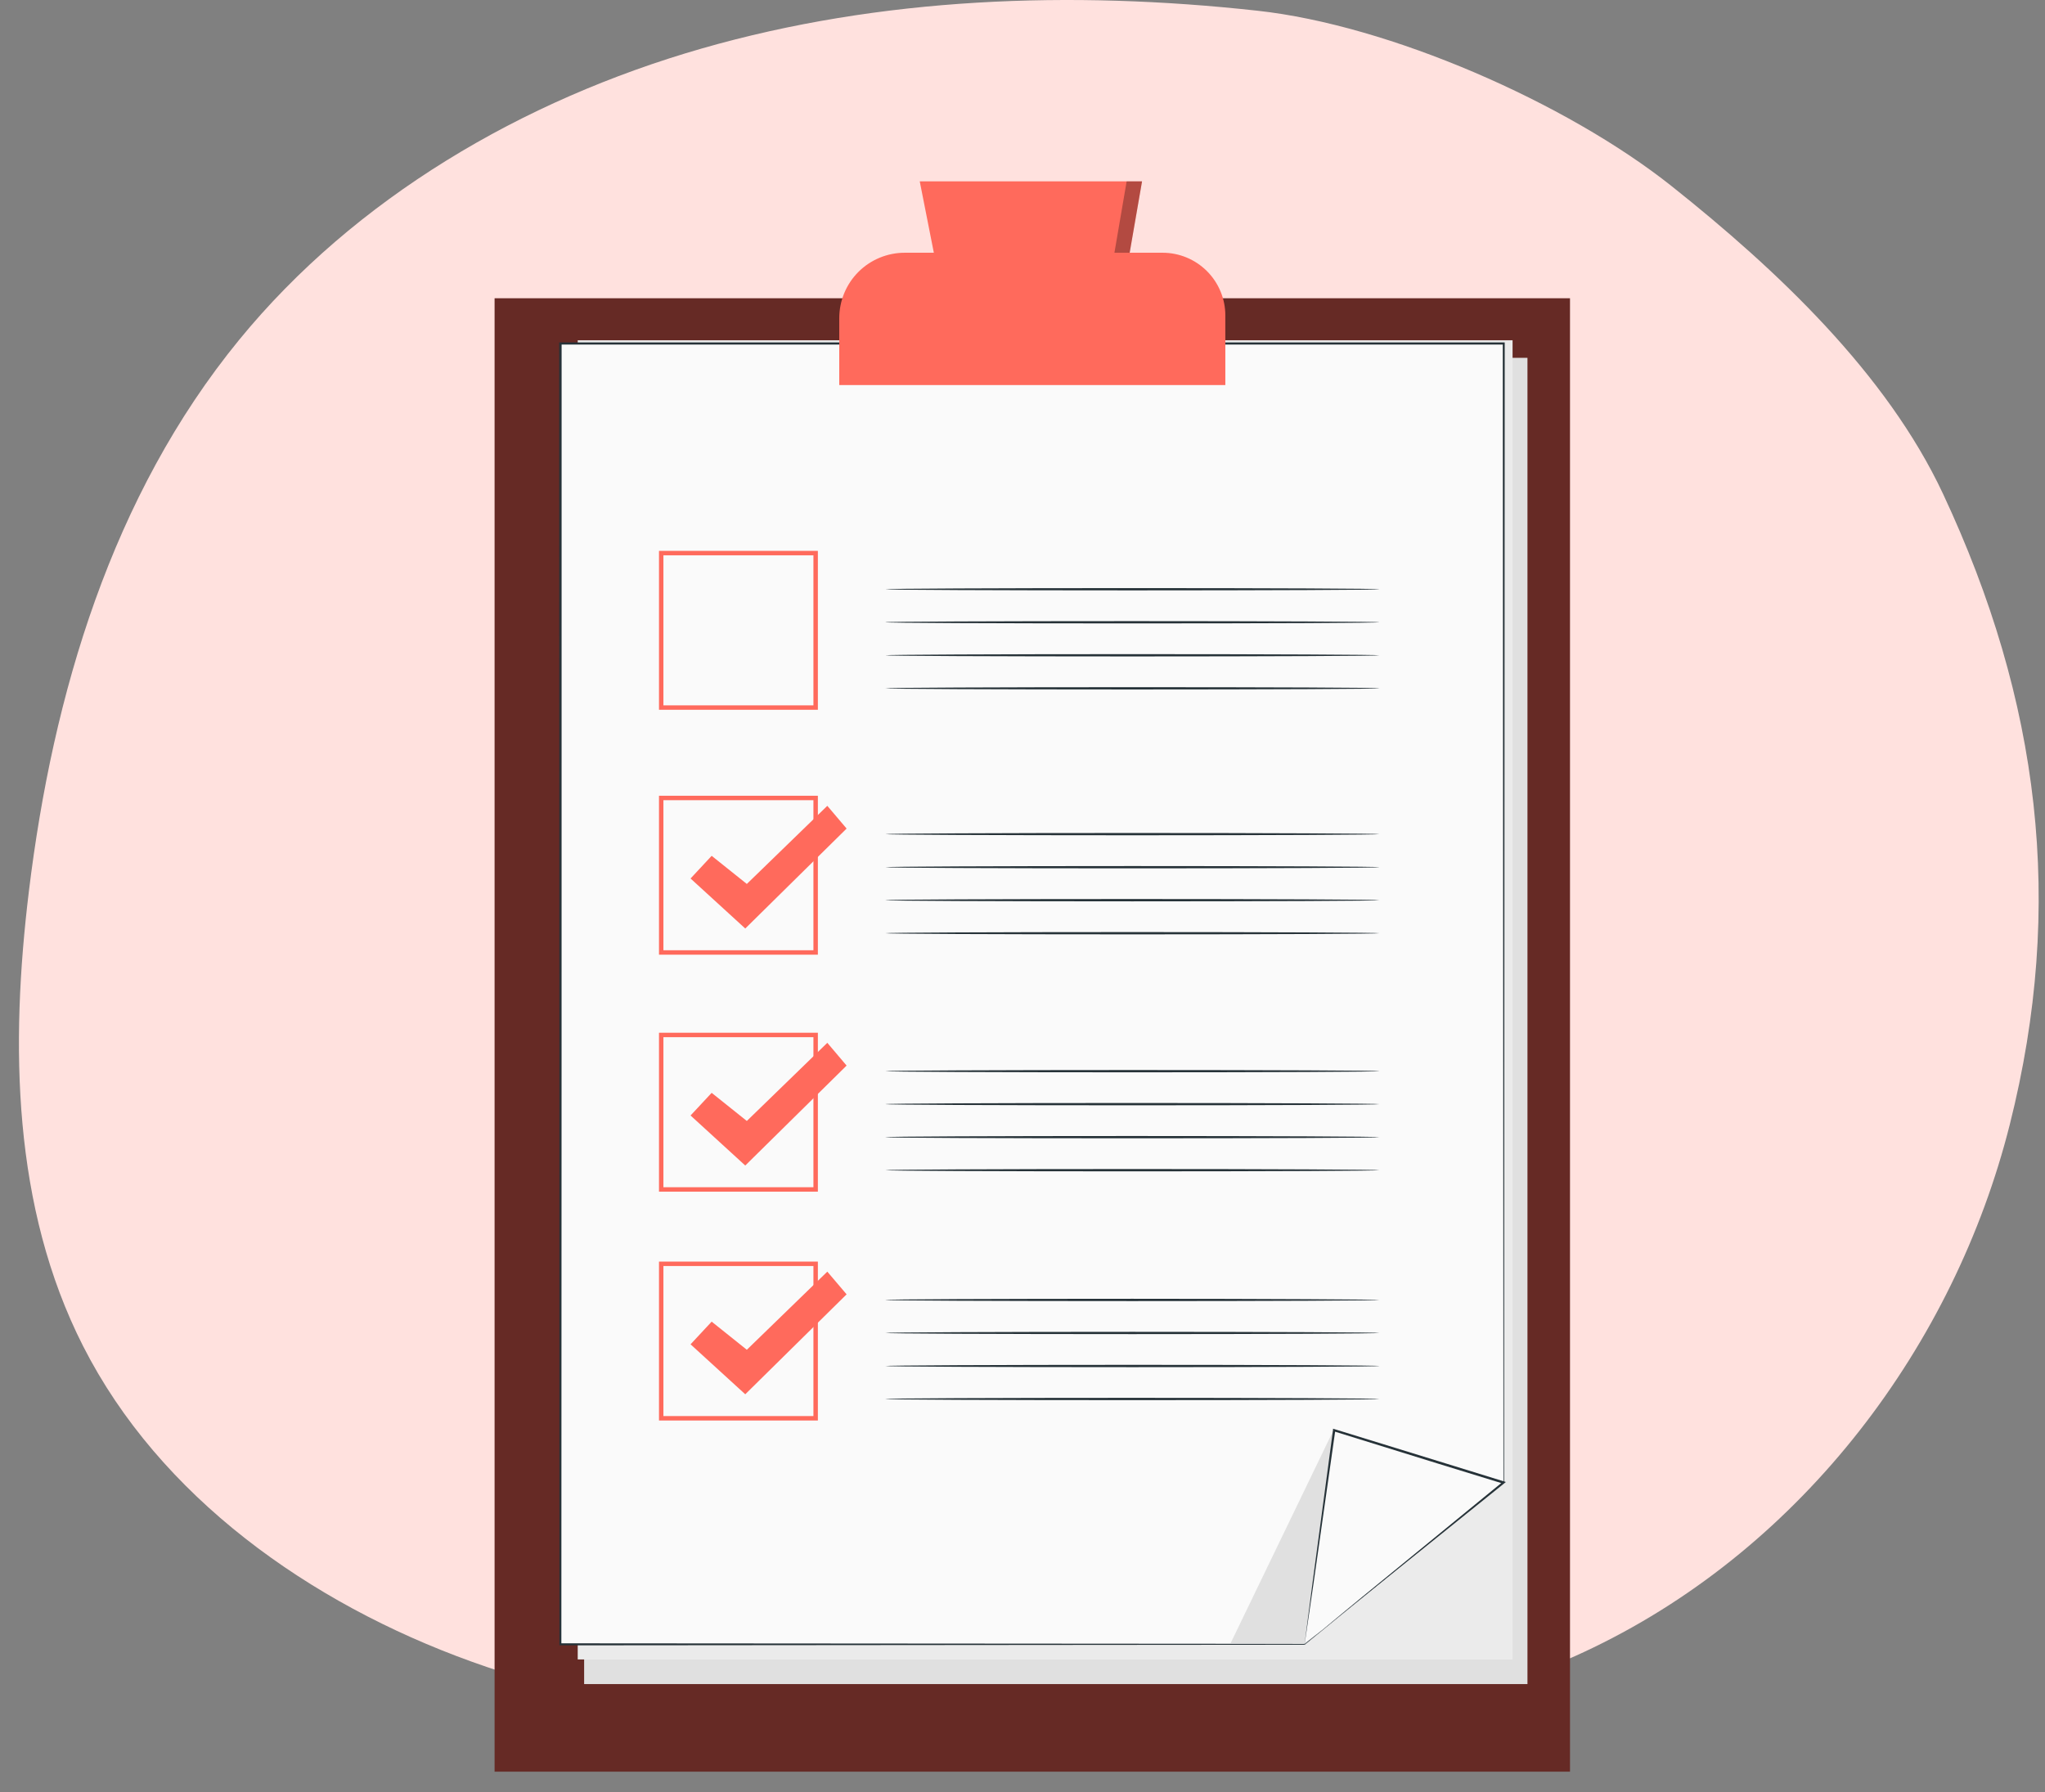 <svg width="81" height="71" viewBox="0 0 81 71" fill="none" xmlns="http://www.w3.org/2000/svg">
<rect x="0" y="0" width="81" height="71" fill="#808080" stroke="none"/>
<path d="M49.799 0.424C42.44 -0.385 34.884 -0.116 27.786 1.924C20.689 3.965 14.062 7.853 9.474 13.461C4.427 19.631 2.093 27.502 1.144 35.309C0.404 41.397 0.495 47.82 3.291 53.324C6.313 59.273 12.239 63.504 18.673 65.822C25.107 68.139 32.062 68.733 38.926 68.938C47.172 69.185 55.742 68.832 63.116 65.264C71.439 61.236 77.403 53.284 79.603 44.556C81.803 35.827 80.793 27.748 76.96 19.561C74.729 14.799 70.398 10.703 66.218 7.379C62.038 4.055 55.014 0.991 49.799 0.424Z" fill="#FFE1DE"/>
<path d="M62.186 11.815H19.59V70.183H62.186V11.815Z" fill="#662A25"/>
<path d="M60.501 66.713H52.612H23.137V14.175H60.501V60.177V66.713Z" fill="#E0E0E0"/>
<path d="M59.911 65.737H52.093H22.883V13.48H59.911V59.237V65.737Z" fill="#EBEBEB"/>
<path d="M55.932 61.671L51.667 65.144H22.191V13.612H59.555V58.733L55.932 61.671Z" fill="#FAFAFA"/>
<path d="M55.934 61.666C55.934 61.666 56.01 61.601 56.163 61.476L56.846 60.917L59.549 58.717V58.727C59.549 51.315 59.535 34.839 59.523 13.607L59.563 13.649H22.524H22.199L22.245 13.603C22.245 32.977 22.245 50.849 22.235 65.135L22.199 65.098L51.675 65.119H51.664L54.868 62.521L55.671 61.873C55.846 61.729 55.94 61.659 55.94 61.659L55.676 61.878L54.873 62.544L51.68 65.154L22.194 65.179H22.157V65.142C22.157 50.856 22.157 32.984 22.148 13.61V13.565H22.519H59.558H59.6V13.605C59.588 34.844 59.577 51.313 59.574 58.725L56.86 60.916L56.173 61.49L55.934 61.666Z" fill="#263238"/>
<path d="M35.835 10.012H46.049C46.708 10.012 47.34 10.274 47.806 10.74C48.272 11.206 48.534 11.838 48.534 12.497V15.253H33.242V12.602C33.243 11.915 33.516 11.256 34.002 10.77C34.488 10.285 35.148 10.012 35.835 10.012Z" fill="#FF6A5C"/>
<path d="M36.988 10.011L36.43 7.184H45.235L44.745 10.011H36.988Z" fill="#FF6A5C"/>
<path d="M32.395 28.117H26.102V21.822H32.395V28.117ZM26.277 27.942H32.219V21.998H26.277V27.942Z" fill="#FF6A5C"/>
<path d="M54.639 23.343C54.639 23.367 50.257 23.388 44.853 23.388C39.451 23.388 35.066 23.367 35.066 23.343C35.066 23.318 39.447 23.297 44.853 23.297C50.26 23.297 54.639 23.316 54.639 23.343Z" fill="#263238"/>
<path d="M54.639 24.65C54.639 24.677 50.257 24.696 44.853 24.696C39.451 24.696 35.066 24.677 35.066 24.65C35.066 24.624 39.447 24.605 44.853 24.605C50.26 24.605 54.639 24.626 54.639 24.65Z" fill="#263238"/>
<path d="M54.639 25.959C54.639 25.983 50.257 26.004 44.853 26.004C39.451 26.004 35.066 25.983 35.066 25.959C35.066 25.934 39.447 25.913 44.853 25.913C50.26 25.913 54.639 25.934 54.639 25.959Z" fill="#263238"/>
<path d="M54.639 27.267C54.639 27.292 50.257 27.313 44.853 27.313C39.451 27.313 35.066 27.292 35.066 27.267C35.066 27.243 39.447 27.222 44.853 27.222C50.26 27.222 54.639 27.239 54.639 27.267Z" fill="#263238"/>
<path d="M32.395 37.819H26.102V31.523H32.395V37.819ZM26.277 37.643H32.219V31.699H26.277V37.643Z" fill="#FF6A5C"/>
<path d="M27.352 34.801L28.188 33.903L29.581 35.017L32.769 31.922L33.533 32.823L29.519 36.782L27.352 34.801Z" fill="#FF6A5C"/>
<path d="M54.639 33.044C54.639 33.068 50.257 33.089 44.853 33.089C39.451 33.089 35.066 33.068 35.066 33.044C35.066 33.019 39.447 32.998 44.853 32.998C50.26 32.998 54.639 33.019 54.639 33.044Z" fill="#263238"/>
<path d="M54.639 34.353C54.639 34.378 50.257 34.399 44.853 34.399C39.451 34.399 35.066 34.378 35.066 34.353C35.066 34.329 39.447 34.308 44.853 34.308C50.26 34.308 54.639 34.327 54.639 34.353Z" fill="#263238"/>
<path d="M54.639 35.66C54.639 35.686 50.257 35.706 44.853 35.706C39.451 35.706 35.066 35.686 35.066 35.66C35.066 35.634 39.447 35.614 44.853 35.614C50.26 35.614 54.639 35.635 54.639 35.66Z" fill="#263238"/>
<path d="M54.639 36.968C54.639 36.993 50.257 37.014 44.853 37.014C39.451 37.014 35.066 36.993 35.066 36.968C35.066 36.944 39.447 36.923 44.853 36.923C50.26 36.923 54.639 36.944 54.639 36.968Z" fill="#263238"/>
<path d="M32.395 47.206H26.102V40.911H32.395V47.206ZM26.277 47.031H32.219V41.087H26.277V47.031Z" fill="#FF6A5C"/>
<path d="M27.352 44.189L28.188 43.292L29.581 44.406L32.769 41.31L33.533 42.212L29.519 46.171L27.352 44.189Z" fill="#FF6A5C"/>
<path d="M54.639 42.433C54.639 42.458 50.257 42.479 44.853 42.479C39.451 42.479 35.066 42.458 35.066 42.433C35.066 42.409 39.447 42.388 44.853 42.388C50.26 42.388 54.639 42.407 54.639 42.433Z" fill="#263238"/>
<path d="M54.639 43.74C54.639 43.766 50.257 43.786 44.853 43.786C39.451 43.786 35.066 43.766 35.066 43.74C35.066 43.714 39.447 43.694 44.853 43.694C50.26 43.694 54.639 43.715 54.639 43.74Z" fill="#263238"/>
<path d="M54.639 45.048C54.639 45.074 50.257 45.093 44.853 45.093C39.451 45.093 35.066 45.074 35.066 45.048C35.066 45.021 39.447 45.002 44.853 45.002C50.26 45.002 54.639 45.023 54.639 45.048Z" fill="#263238"/>
<path d="M54.639 46.356C54.639 46.381 50.257 46.402 44.853 46.402C39.451 46.402 35.066 46.381 35.066 46.356C35.066 46.332 39.447 46.31 44.853 46.31C50.26 46.31 54.639 46.332 54.639 46.356Z" fill="#263238"/>
<path d="M32.395 56.272H26.102V49.977H32.395V56.272ZM26.277 56.096H32.219V50.152H26.277V56.096Z" fill="#FF6A5C"/>
<path d="M27.352 53.254L28.188 52.356L29.581 53.47L32.769 50.375L33.533 51.274L29.519 55.233L27.352 53.254Z" fill="#FF6A5C"/>
<path d="M54.639 51.496C54.639 51.522 50.257 51.541 44.853 51.541C39.451 51.541 35.066 51.522 35.066 51.496C35.066 51.469 39.447 51.45 44.853 51.45C50.26 51.45 54.639 51.478 54.639 51.496Z" fill="#263238"/>
<path d="M54.639 52.804C54.639 52.829 50.257 52.85 44.853 52.85C39.451 52.85 35.066 52.829 35.066 52.804C35.066 52.78 39.447 52.759 44.853 52.759C50.26 52.759 54.639 52.78 54.639 52.804Z" fill="#263238"/>
<path d="M54.639 54.113C54.639 54.138 50.257 54.159 44.853 54.159C39.451 54.159 35.066 54.138 35.066 54.113C35.066 54.089 39.447 54.067 44.853 54.067C50.26 54.067 54.639 54.087 54.639 54.113Z" fill="#263238"/>
<path d="M54.639 55.42C54.639 55.446 50.257 55.465 44.853 55.465C39.451 55.465 35.066 55.446 35.066 55.42C35.066 55.393 39.447 55.374 44.853 55.374C50.26 55.374 54.639 55.395 54.639 55.42Z" fill="#263238"/>
<path d="M52.838 56.612L48.742 65.096H51.667L52.838 56.612Z" fill="#E0E0E0"/>
<path d="M51.668 65.144L52.84 56.66L59.556 58.733L51.668 65.144Z" fill="#FAFAFA"/>
<path d="M51.668 65.144L53.927 63.284L59.528 58.697L59.544 58.775L56.95 57.977L52.834 56.7L52.889 56.665C52.537 59.124 52.237 61.241 52.025 62.741C51.812 64.201 51.703 64.954 51.673 65.144C51.673 65.131 51.673 65.118 51.673 65.105L51.689 64.989C51.703 64.879 51.722 64.724 51.749 64.527C51.803 64.114 51.88 63.523 51.979 62.771C52.183 61.258 52.467 59.131 52.799 56.646V56.597L52.847 56.611L56.972 57.882L59.565 58.683L59.646 58.708L59.581 58.761C57.313 60.589 55.33 62.188 53.911 63.328L52.255 64.657L51.812 65.008L51.7 65.098L51.668 65.144Z" fill="#263238"/>
<g opacity="0.3">
<path d="M44.625 7.184L44.141 10.011H44.745L45.235 7.184H44.464" fill="black"/>
</g>
</svg>
